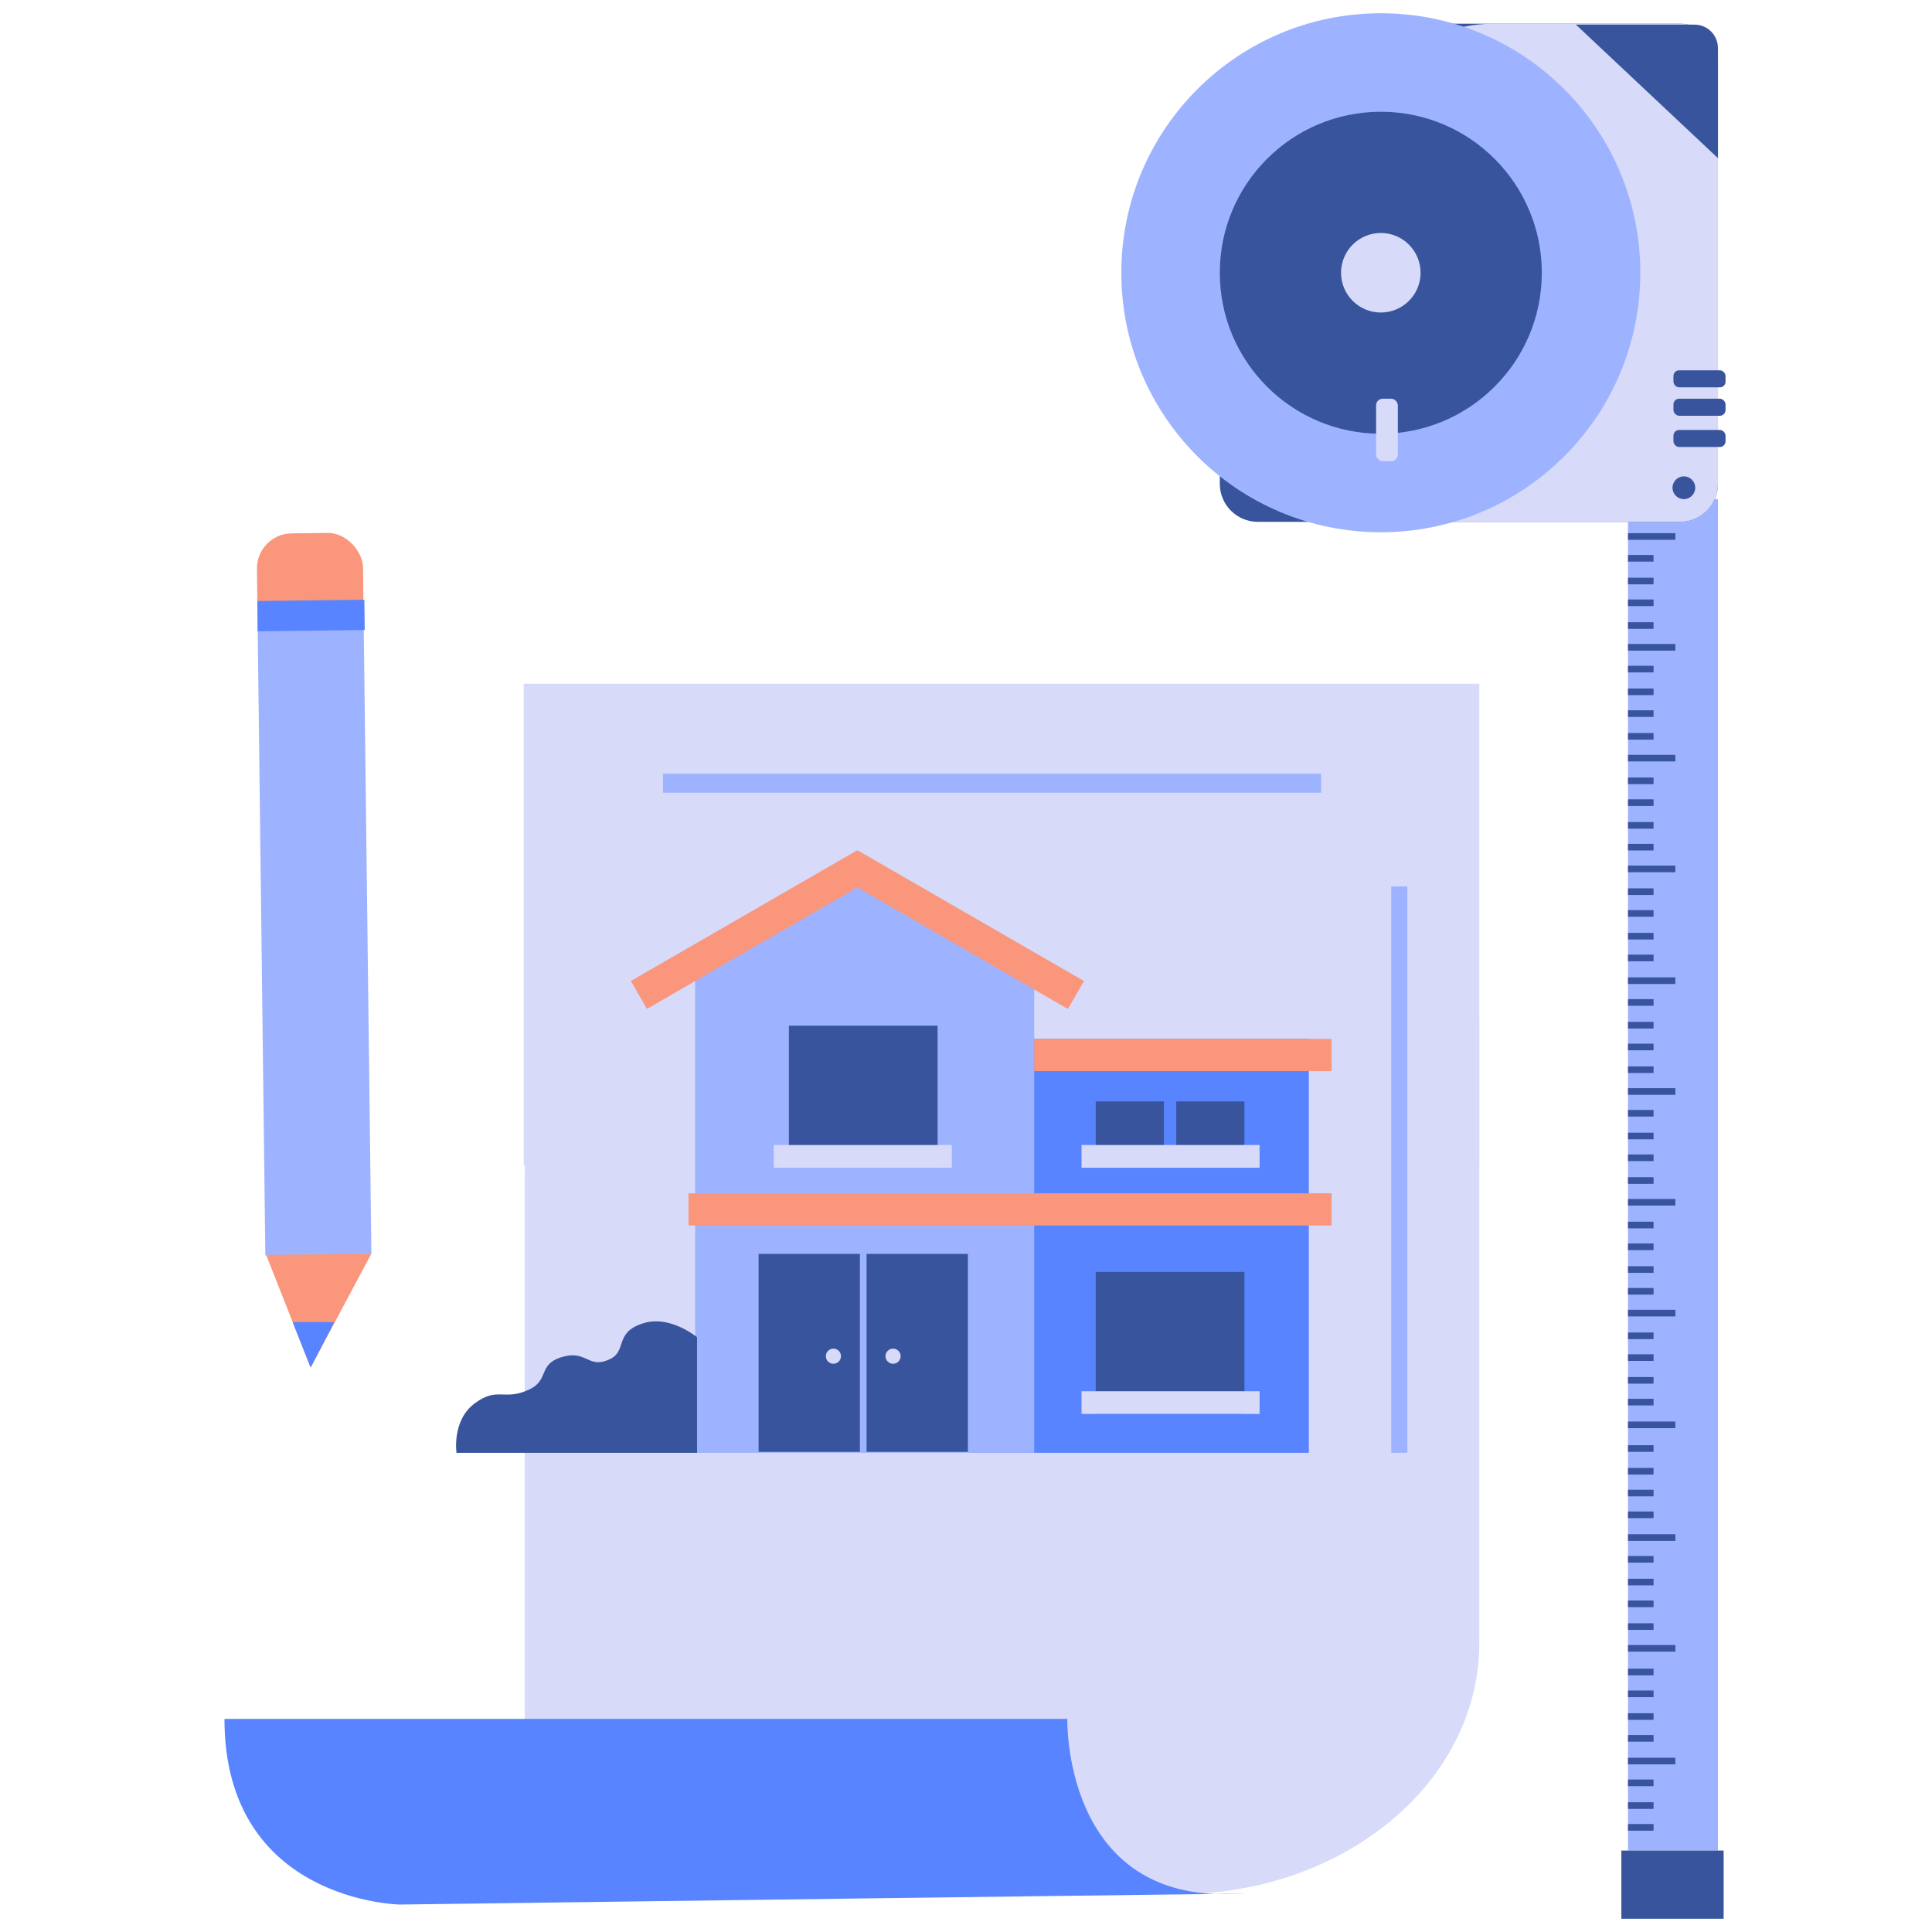 <?xml version="1.0" encoding="UTF-8"?><svg id="Capa_1" xmlns="http://www.w3.org/2000/svg" width="204" height="204" viewBox="0 0 204 204"><defs><style>.cls-1{fill:#f9967c;}.cls-1,.cls-2,.cls-3,.cls-4,.cls-5{stroke-width:0px;}.cls-2{fill:#5884ff;}.cls-3{fill:#37549c;}.cls-4{fill:#d7daf9;}.cls-5{fill:#9eb3ff;}</style></defs><path class="cls-4" d="m75.5,107.5h80.7v66c0,14.6-14.2,26.5-31.8,26.5H49.2s6.2.6,6.2-11.4v-64.3c0-9.3,9-16.8,20.1-16.8Z"/><rect class="cls-4" x="55.3" y="72.2" width="100.9" height="50.9"/><path class="cls-2" d="m42.2,201.1s-18.5-.3-18.5-19.6h89s-.5,18.8,16.9,18.5-87.3,1.1-87.3,1.1Z"/><rect class="cls-5" x="171.9" y="52.7" width="9.5" height="142.7"/><path class="cls-3" d="m181.4,51.1V6.5c0-2.2-1.8-4-4-4h-32.3c-9,0-16.3,7.3-16.3,16.3v32.3c0,2.2,1.8,4,4,4h44.6c2.2,0,4-1.8,4-4Z"/><path class="cls-4" d="m181.4,51.1V6.5c0-2.2-1.8-4-4-4h-19.6c-9,0-16.3,7.3-16.3,16.3v32.3c0,2.2,1.8,4,4,4h31.9c2.2,0,4-1.8,4-4Z"/><circle class="cls-5" cx="145.8" cy="28.8" r="27.4"/><circle class="cls-3" cx="145.8" cy="28.8" r="17"/><circle class="cls-4" cx="145.8" cy="28.8" r="4.2"/><rect class="cls-3" x="176.7" y="39.1" width="5.5" height="1.8" rx=".6" ry=".6"/><rect class="cls-3" x="176.7" y="42.1" width="5.5" height="1.8" rx=".6" ry=".6"/><rect class="cls-3" x="176.7" y="45.4" width="5.5" height="1.8" rx=".6" ry=".6"/><path class="cls-3" d="m181.4,16.7V5.1c0-1.4-1.1-2.5-2.5-2.5h-12.5"/><circle class="cls-3" cx="177.8" cy="51.5" r="1.2"/><rect class="cls-3" x="171.2" y="195.4" width="10.8" height="7.2"/><rect class="cls-3" x="171.9" y="114.9" width="5" height=".7"/><rect class="cls-3" x="171.9" y="105.5" width="2.7" height=".7"/><rect class="cls-3" x="171.9" y="107.9" width="2.7" height=".7"/><rect class="cls-3" x="171.9" y="110.2" width="2.7" height=".7"/><rect class="cls-3" x="171.9" y="112.6" width="2.7" height=".7"/><rect class="cls-3" x="171.9" y="126.6" width="5" height=".7"/><rect class="cls-3" x="171.9" y="117.2" width="2.7" height=".7"/><rect class="cls-3" x="171.9" y="119.6" width="2.7" height=".7"/><rect class="cls-3" x="171.9" y="121.9" width="2.7" height=".7"/><rect class="cls-3" x="171.9" y="124.3" width="2.7" height=".7"/><rect class="cls-3" x="171.9" y="56.3" width="5" height=".7"/><rect class="cls-3" x="171.9" y="68" width="5" height=".7"/><rect class="cls-3" x="171.9" y="58.6" width="2.7" height=".7"/><rect class="cls-3" x="171.9" y="61" width="2.7" height=".7"/><rect class="cls-3" x="171.9" y="63.3" width="2.7" height=".7"/><rect class="cls-3" x="171.9" y="65.7" width="2.7" height=".7"/><rect class="cls-3" x="171.9" y="79.7" width="5" height=".7"/><rect class="cls-3" x="171.9" y="70.3" width="2.7" height=".7"/><rect class="cls-3" x="171.9" y="72.7" width="2.7" height=".7"/><rect class="cls-3" x="171.9" y="75" width="2.7" height=".7"/><rect class="cls-3" x="171.9" y="77.4" width="2.7" height=".7"/><rect class="cls-3" x="171.9" y="91.4" width="5" height=".7"/><rect class="cls-3" x="171.9" y="82.1" width="2.7" height=".7"/><rect class="cls-3" x="171.9" y="84.4" width="2.7" height=".7"/><rect class="cls-3" x="171.9" y="86.8" width="2.7" height=".7"/><rect class="cls-3" x="171.9" y="89.1" width="2.7" height=".7"/><rect class="cls-3" x="171.9" y="103.2" width="5" height=".7"/><rect class="cls-3" x="171.9" y="93.8" width="2.7" height=".7"/><rect class="cls-3" x="171.9" y="96.1" width="2.7" height=".7"/><rect class="cls-3" x="171.9" y="98.5" width="2.7" height=".7"/><rect class="cls-3" x="171.9" y="100.8" width="2.7" height=".7"/><rect class="cls-3" x="171.9" y="138.3" width="5" height=".7"/><rect class="cls-3" x="171.9" y="129" width="2.7" height=".7"/><rect class="cls-3" x="171.9" y="131.3" width="2.7" height=".7"/><rect class="cls-3" x="171.9" y="133.7" width="2.7" height=".7"/><rect class="cls-3" x="171.9" y="136" width="2.7" height=".7"/><rect class="cls-3" x="171.9" y="150.1" width="5" height=".7"/><rect class="cls-3" x="171.9" y="140.7" width="2.7" height=".7"/><rect class="cls-3" x="171.9" y="143" width="2.7" height=".7"/><rect class="cls-3" x="171.9" y="145.4" width="2.7" height=".7"/><rect class="cls-3" x="171.9" y="147.7" width="2.7" height=".7"/><rect class="cls-3" x="171.9" y="185.6" width="5" height=".7"/><rect class="cls-3" x="171.9" y="176.2" width="2.7" height=".7"/><rect class="cls-3" x="171.9" y="178.5" width="2.7" height=".7"/><rect class="cls-3" x="171.9" y="180.9" width="2.7" height=".7"/><rect class="cls-3" x="171.9" y="183.2" width="2.7" height=".7"/><rect class="cls-3" x="171.9" y="197.3" width="5" height=".7"/><rect class="cls-3" x="171.9" y="187.9" width="2.7" height=".7"/><rect class="cls-3" x="171.9" y="190.3" width="2.7" height=".7"/><rect class="cls-3" x="171.9" y="192.6" width="2.7" height=".7"/><rect class="cls-3" x="171.9" y="162" width="5" height=".7"/><rect class="cls-3" x="171.9" y="152.6" width="2.7" height=".7"/><rect class="cls-3" x="171.9" y="155" width="2.7" height=".7"/><rect class="cls-3" x="171.9" y="157.3" width="2.7" height=".7"/><rect class="cls-3" x="171.9" y="159.6" width="2.7" height=".7"/><rect class="cls-3" x="171.9" y="173.7" width="5" height=".7"/><rect class="cls-3" x="171.9" y="164.3" width="2.7" height=".7"/><rect class="cls-3" x="171.9" y="166.7" width="2.7" height=".7"/><rect class="cls-3" x="171.9" y="169" width="2.7" height=".7"/><rect class="cls-3" x="171.9" y="171.4" width="2.7" height=".7"/><rect class="cls-4" x="145.3" y="42.1" width="2.3" height="6.6" rx=".7" ry=".7"/><rect class="cls-5" x="70" y="81.7" width="69.5" height="2"/><rect class="cls-5" x="146.9" y="93.6" width="1.7" height="59.8"/><rect class="cls-1" x="27.2" y="56.3" width="11.2" height="12.4" rx="3.7" ry="3.7" transform="translate(-.8 .4) rotate(-.7)"/><rect class="cls-5" x="27.6" y="65.3" width="11.2" height="67.2" transform="translate(-1.2 .4) rotate(-.7)"/><polygon class="cls-1" points="28.1 132.5 32.8 144.4 39.2 132.4 28.1 132.5"/><polygon class="cls-2" points="30.9 139.6 35.3 139.6 32.8 144.4 30.9 139.6"/><rect class="cls-2" x="27.2" y="63.4" width="11.3" height="3.2" transform="translate(-.8 .4) rotate(-.7)"/><polygon class="cls-2" points="138.2 153.4 102.4 153.4 102.4 121.1 102.4 109.7 138.2 109.7 138.2 153.4"/><polygon class="cls-5" points="109.2 153.4 73.4 153.4 73.4 116.2 73.4 103.1 109.2 103.1 109.2 153.4"/><rect class="cls-1" x="109.2" y="109.7" width="31.4" height="3.4"/><rect class="cls-1" x="72.7" y="126" width="67.9" height="3.4"/><polyline class="cls-5" points="109.2 104.7 92.2 92.4 73.4 103.1"/><rect class="cls-1" x="65.6" y="96.4" width="27.6" height="3.4" transform="translate(-38.4 52.9) rotate(-30)"/><rect class="cls-1" x="99.9" y="84.3" width="3.4" height="27.6" transform="translate(-34.1 137.1) rotate(-60)"/><path class="cls-3" d="m48.2,153.4s-.5-3.4,1.9-5.2,3.1-.3,5.6-1.4c2.4-1,1-2.7,3.6-3.5s2.8,1.2,4.9.3c2.1-.8.6-2.8,3.5-3.8,2.9-1.1,5.9,1.4,5.9,1.4v12.2h-25.3Z"/><rect class="cls-3" x="80.1" y="132.4" width="10.7" height="20.9"/><circle class="cls-4" cx="88" cy="143.2" r=".8"/><rect class="cls-3" x="91.5" y="132.4" width="10.7" height="20.9"/><circle class="cls-4" cx="94.3" cy="143.2" r=".8"/><rect class="cls-3" x="83.3" y="108.3" width="15.7" height="15"/><rect class="cls-3" x="115.7" y="134.3" width="15.7" height="15"/><rect class="cls-3" x="115.7" y="116.3" width="7.2" height="6.8"/><rect class="cls-3" x="124.2" y="116.3" width="7.2" height="6.8"/><rect class="cls-4" x="81.7" y="120.9" width="18.8" height="2.4"/><rect class="cls-4" x="114.2" y="120.9" width="18.8" height="2.4"/><rect class="cls-4" x="114.2" y="146.9" width="18.8" height="2.4"/></svg>